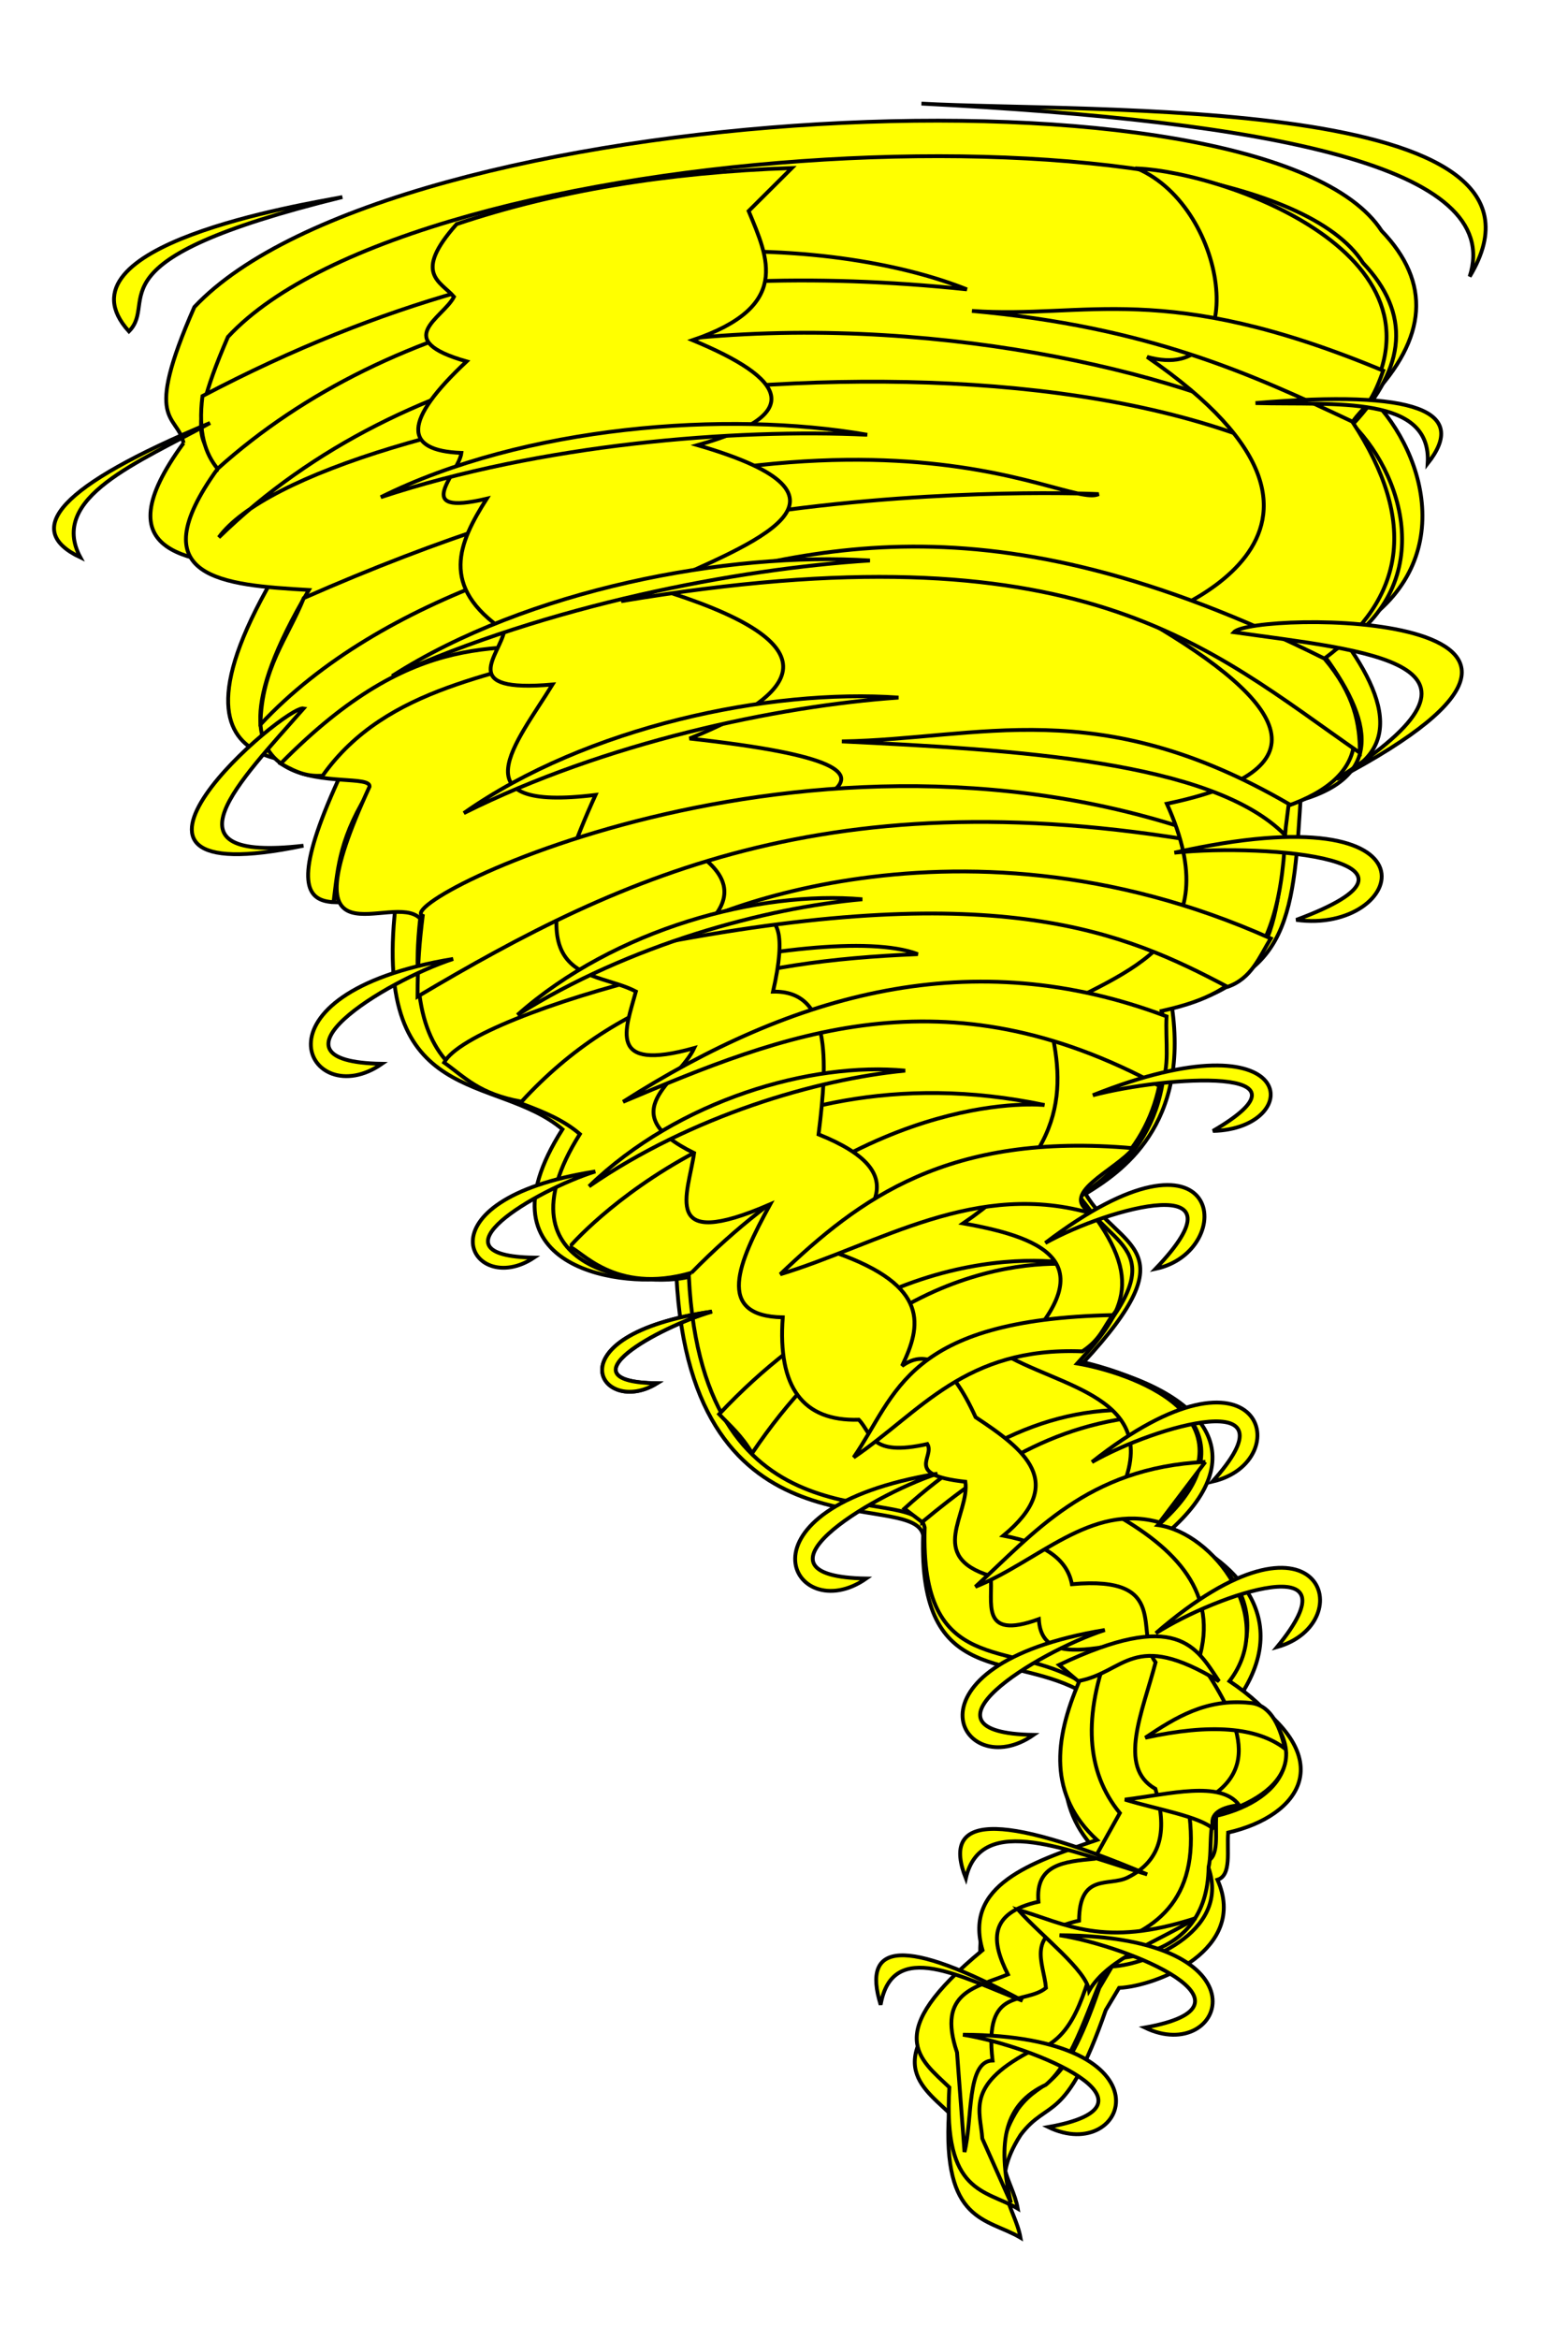 <?xml version="1.0"?><svg width="409.306" height="610.516" xmlns="http://www.w3.org/2000/svg">
 <title>YELLOW Tornado</title>
 <defs>
  <filter color-interpolation-filters="sRGB" id="filter3891">
   <feGaussianBlur stdDeviation="10.156" id="feGaussianBlur3893"/>
  </filter>
 </defs>
 <g>
  <title>Layer 1</title>
  <g transform="rotate(0.074)" id="layer1">
   <path filter="url(#filter3891)" d="m48.064,115.582c-1.711,-7.858 -10.767,-4.625 2.773,-35.51c51.238,-54.614 279.917,-66.47 309.888,-20.291c13.048,13.52 11.91,28.028 -2.773,43.481c15.205,15.128 23.409,46.136 -7.626,62.323c14.356,19.213 15.792,34.129 -10.398,39.857c-1.961,32.704 -2.398,49.972 -33.97,55.075c5.652,33.076 -13.399,45.3 -22.185,50.728c8.522,14.568 27.776,13.514 -0.693,44.205c32.988,7.376 44.964,24.44 22.185,44.206c14.793,5.321 33.364,20.206 19.41,42.032c25.916,16.687 15.419,31.881 -3.466,36.233c-0.376,4.679 0.977,11.168 -2.772,12.32c8.132,18.204 -15.747,27.785 -25.651,28.262l-3.466,5.798c-10.475,30.182 -14.988,22.983 -22.185,32.611c-8.581,13.423 -1.472,18.645 0,26.813c-8.763,-5.154 -20.427,-3.738 -18.718,-32.61c-8.104,-7.675 -18.711,-14.304 9.012,-36.959c-5.229,-17.444 12.965,-23.587 31.198,-29.712c-13.301,-12.032 -11.786,-26.879 -4.854,-42.756c-18.784,-11.215 -43.482,-0.771 -42.289,-41.307c-2.587,-12.585 -60.507,8.276 -64.473,-67.396c-11.454,2.928 -53.81,-0.61 -29.81,-38.407c-17.384,-14.684 -49.527,-5.125 -43.676,-57.975c-7.669,-7.645 -37.488,15.176 -13.865,-35.51c0.361,-5.732 -54.27,9.989 -16.638,-52.901c-23.552,-1.316 -46.568,-2.969 -24.957,-32.61z" stroke="#000000" fill="#ffff00" id="svg_55"/>
   <path d="m97.396,205.182c93.291,-60.051 182.311,-36.174 196.193,-28.102c-72.536,-3.917 -145.012,6.618 -206.135,57.61c1.061,-8.561 1.546,-16.627 9.942,-29.508z" stroke="#000000" fill="#ffff00" id="svg_56"/>
   <path d="m56.964,122.28c-1.636,-7.618 -10.294,-4.484 2.651,-34.426c48.988,-52.948 267.625,-64.442 296.279,-19.672c12.474,13.107 11.387,27.173 -2.651,42.154c14.536,14.667 22.381,44.728 -7.291,60.42c13.725,18.628 15.098,33.088 -9.942,38.642c-1.874,31.706 -2.292,48.447 -32.478,53.395c5.403,32.066 -12.81,43.917 -21.211,49.18c8.147,14.123 26.556,13.101 -0.662,42.856c31.538,7.15 42.989,23.694 21.21,42.857c14.144,5.158 31.898,19.588 18.558,40.748c24.777,16.178 14.742,30.91 -3.313,35.128c-0.36,4.537 0.934,10.827 -2.651,11.944c7.775,17.65 -15.056,26.938 -24.525,27.4l-3.314,5.621c-10.014,29.261 -14.33,22.283 -21.21,31.616c-8.205,13.013 -1.408,18.075 0,25.994c-8.378,-4.997 -19.53,-3.623 -17.896,-31.615c-7.748,-7.441 -17.89,-13.867 8.617,-35.831c-5,-16.912 12.395,-22.867 29.826,-28.805c-12.715,-11.665 -11.268,-26.059 -4.64,-41.452c-17.959,-10.872 -41.573,-0.746 -40.431,-40.046c-2.473,-12.2 -57.85,8.023 -61.643,-65.339c-10.95,2.84 -51.447,-0.591 -28.5,-37.236c-16.621,-14.235 -47.352,-4.967 -41.758,-56.205c-7.332,-7.412 -35.842,14.712 -13.256,-34.426c0.345,-5.557 -51.887,9.684 -15.908,-51.287c-22.518,-1.276 -44.523,-2.878 -23.861,-31.615l0,0z" stroke="#000000" fill="#ffff00" id="svg_57"/>
   <path d="m241.227,396.983c17.885,-14.859 37.071,-28.02 66.281,-28.103c-26.511,-4.991 -49.704,5.263 -70.921,24.59l4.64,3.513z" stroke="#000000" fill="#ffff00" id="svg_58"/>
   <path d="m196.819,379.067c38.32,-57.091 85.834,-49.179 85.834,-49.179c0,0 -46.989,-11.628 -94.451,38.992c2.872,3.04 5.744,5.406 8.617,10.187z" stroke="#000000" fill="#ffff00" id="svg_59"/>
   <path d="m180.911,331.996c47.64,-48.77 92.131,-43.911 92.131,-43.911c-77.89,-16.34 -124.044,37.107 -123.947,37.236c2.725,0.419 11.531,12.595 31.816,6.675z" stroke="#000000" fill="#ffff00" id="svg_60"/>
   <path d="m136.502,287.383c25.557,-27.911 57.544,-36.711 103.399,-38.642c-25.164,-9.553 -116.626,15.121 -123.615,28.455c5.403,3.799 9,8.147 20.216,10.187z" stroke="#000000" fill="#ffff00" id="svg_61"/>
   <path d="m56.964,122.28c45.291,-40.832 114.935,-55.447 195.531,-47.072c-30.094,-12.02 -104.166,-22.292 -199.508,28.103c-1.182,9.513 0.759,15.054 3.977,18.97z" stroke="#000000" fill="#ffff00" id="svg_62"/>
   <path d="m68.232,189.024c63.1,-67.797 218.729,-60.422 218.729,-60.422c-9.126,4.354 -62.942,-36.475 -207.461,27.4c-4.217,10.519 -11.011,18.306 -11.268,33.022z" stroke="#000000" fill="#ffff00" id="svg_63"/>
   <path d="m57.296,140.195c98.919,-96.58 296.577,-38.231 295.616,-12.646c-79.021,-53.47 -271.648,-20.416 -295.616,12.646z" stroke="#000000" fill="#ffff00" id="svg_64"/>
   <path d="m84.471,202.372c16.751,-23.739 46.531,-26.177 70.59,-34.426c-24.072,1.975 -45.833,-5.029 -81.527,31.265c4.648,2.629 7.135,3.36 10.937,3.161z" stroke="#000000" fill="#ffff00" id="svg_65"/>
   <path d="m119.269,58.346c-11.514,12.973 -4.231,14.877 -0.663,18.969c-2.864,5.62 -16.523,11.241 3.314,16.862c-16.54,15.546 -16.6,23.329 -1.325,23.887c-0.685,5.397 -13.455,16.707 6.628,11.944c-7.276,11.475 -12.427,22.95 4.64,34.426c-1.18,6.464 -12.513,16.293 12.593,14.05c-9.364,15.269 -25.227,33.342 11.268,28.806c-22.983,50.557 -1.504,45.011 10.604,51.287c-2.663,9.844 -7.715,21.207 15.245,14.754c-4.108,8.861 -21.663,16.831 0,27.4c-1.514,10.683 -8.967,25.913 19.885,13.349c-8.35,15.265 -14.394,29.204 3.314,29.508c-1.326,18.267 5.302,27.166 19.885,26.697c3.486,3.61 2.859,9.71 17.895,6.323c2.1,3.422 -6.29,8.08 9.943,9.836c1.194,8.412 -10.232,19.499 6.628,24.59c0.744,6.595 -3.105,16.976 12.594,11.242c0.525,9.542 9.375,8.495 18.558,7.025c-7.07,18.267 -6.186,32.787 2.652,43.559l-6.629,11.944c-7.682,0.756 -15.51,1.357 -14.581,11.241c-13.199,2.969 -12.272,10.429 -7.955,18.969c-8.097,3.379 -18.676,4.458 -13.255,20.375l1.988,25.994c2.138,-8.478 0.453,-23.711 7.291,-23.887c-2.351,-19.66 8.347,-14.425 13.919,-18.969c-0.571,-6.666 -5.764,-14.42 8.616,-17.564c0.064,-12.511 7.744,-8.878 12.594,-11.241c9.333,-4.593 10.293,-12.989 7.291,-23.185c-10.089,-5.66 -3.287,-20.271 0,-33.021c-5.672,-7.583 4.19,-22.766 -21.873,-20.374c-1.124,-5.926 -6.183,-10.461 -17.896,-12.646c16.739,-13.89 5.429,-22.533 -7.291,-30.913c-6.407,-14.084 -12.815,-17.997 -19.222,-13.349c5.022,-10.507 7.315,-20.844 -17.233,-29.507c8.328,-10.305 21.053,-20.61 -4.64,-30.914c2.496,-19.958 2.998,-37.593 -11.93,-37.236c7.137,-31.646 -10.228,-14.235 -17.234,-17.564c7.603,-7.348 4.961,-13.491 -3.314,-18.969c18.886,-10.183 76.514,-21.063 -1.326,-29.508c30.356,-12.309 37.83,-25.169 -9.279,-39.344c26.214,-11.858 58.587,-23.565 11.268,-37.236c28.711,-8.103 22.874,-17.427 -1.325,-27.4c25.795,-8.776 19.753,-21.301 14.582,-33.723l11.268,-11.241c-32.714,1.156 -61.849,6.104 -87.492,14.754l0,0z" stroke="#000000" fill="#ffff00" id="svg_66"/>
   <path d="m324.742,221.341c-107.655,-44.128 -223.097,14.072 -214.09,17.564c-0.835,6.894 -1.313,12.439 -1.325,21.078c53.654,-31.928 110.519,-59.187 215.415,-38.642z" stroke="#000000" fill="#ffff00" id="svg_67"/>
   <path d="m296.904,43.592c24.229,10.388 29.978,56.758 2.651,49.18c68.638,47.059 0,68.852 0,68.852c37.637,21.838 47.048,39.024 5.302,47.774c16.584,36.458 -10.517,43.447 -31.152,54.8c4.674,17.599 6.486,35.358 -21.873,54.8c22.225,3.925 37.523,10.841 12.594,35.129c16.653,8.663 42.567,11.927 25.849,40.045c17.689,9.634 28.405,21.541 23.199,38.642c10.503,15.562 18.151,30.452 -2.651,38.641c3.567,23.067 -7.443,32.087 -23.199,36.533c-4.221,11.217 -6.012,25.01 -18.559,27.401c-16.383,8.809 -12.385,15.457 -11.93,22.482l7.485,16.734c-3.765,-16.207 -1.506,-25.826 9.085,-30.786c7.592,-6.388 11.194,-21.233 16.57,-32.318c-1.788,-1.593 25.495,1.792 25.85,-24.589c1.104,-4.684 -0.538,-13.737 3.314,-14.052c19.597,-6.186 24.48,-19.428 2.069,-34.468c12.717,-16.575 -4.257,-38.706 -18.719,-40.706c29.315,-28.594 -8.865,-40.118 -21.13,-42.155c12.926,-14.166 17.88,-22.592 0.428,-43.644c18.149,-11.536 23.898,-28.252 21.445,-48.392c18.441,-4.148 32.592,-11.424 32.364,-53.395c23.549,-8.209 20.628,-22.54 10.056,-38.64c20.815,-15.621 24.488,-35.615 7.21,-61.827c32.439,-41.923 -32.49,-65.031 -56.258,-66.041z" stroke="#000000" fill="#ffff00" id="svg_68"/>
   <path d="m353.243,109.633c-26.455,-12.427 -53.31,-24.686 -99.423,-28.805c29.865,2.089 49.951,-8.38 107.376,15.456c-3.356,9.683 -5.386,9.522 -7.953,13.348z" stroke="#000000" fill="#ffff00" id="svg_69"/>
   <path d="m345.952,171.46c-89.275,-44.365 -136.491,-28.313 -183.6,-14.754c120.321,-20.371 152.841,11.732 192.879,39.343c0,-7.468 -1.404,-15.267 -9.279,-24.589z" stroke="#000000" fill="#ffff00" id="svg_70"/>
   <path d="m336.673,209.398c-50.001,-28.949 -80.615,-16.803 -116.656,-16.16c45.339,2.115 96.657,5.016 115.661,24.239l0.995,-8.079z" stroke="#000000" fill="#ffff00" id="svg_71"/>
   <path d="m332.033,244.526c-83.762,-37.415 -155.508,-3.537 -159.076,1.405c88.525,-16.983 120.835,-3.018 147.808,11.241c6.3,-2.193 8.298,-7.805 11.268,-12.646z" stroke="#000000" fill="#ffff00" id="svg_72"/>
   <path d="m304.857,264.901c-50.728,-19.127 -97.283,-6.027 -141.842,22.482c41.813,-17.753 83.731,-34.849 140.185,-4.216c2.717,-4.559 1.293,-12.045 1.657,-18.266z" stroke="#000000" fill="#ffff00" id="svg_73"/>
   <path d="m296.24,299.327c-48.417,-4.244 -71.54,13.298 -92.131,33.02c25.951,-7.918 51.07,-24.981 81.858,-15.808c-10.37,-4.968 5.753,-11.414 10.273,-17.212z" stroke="#000000" fill="#ffff00" id="svg_74"/>
   <path d="m290.938,342.885c-54.182,1.231 -56.357,20.837 -67.607,37.236c17.529,-11.913 28.939,-28.941 59.654,-27.751c4.806,-3.161 5.501,-6.323 7.953,-9.485z" stroke="#000000" fill="#ffff00" id="svg_75"/>
   <path d="m315.131,381.175c-30.922,1.524 -44.847,18.818 -59.985,32.669c16.405,-6.613 30.071,-21.955 48.054,-16.861l11.931,-15.808z" stroke="#000000" fill="#ffff00" id="svg_76"/>
   <path d="m281.99,438.434c12.351,-2.214 14.164,-13.699 36.786,0c-5.966,-8.962 -10.882,-18.923 -41.757,-4.216l4.971,4.216z" stroke="#000000" fill="#ffff00" id="svg_77"/>
   <path d="m326.731,444.054c-11.319,-1.145 -19.323,3.854 -27.176,9.134c17.012,-3.746 29.163,-2.81 36.455,2.81c-1.534,-6.874 -4.221,-11.608 -9.279,-11.944z" stroke="#000000" fill="#ffff00" id="svg_78"/>
   <path d="m324.079,470.752c-4.85,-6.54 -18.318,-2.805 -29.826,-1.404c8.187,2.495 19.733,4.397 23.198,7.728c-1.326,-3.514 0.884,-5.621 6.628,-6.324z" stroke="#000000" fill="#ffff00" id="svg_79"/>
   <path d="m312.811,500.26c-24.231,7.925 -33.908,1.524 -46.397,-2.108c6.348,7.075 17.757,15.682 18.559,21.077c5.003,-8.589 18.115,-12.881 27.838,-18.969z" stroke="#000000" fill="#ffff00" id="svg_80"/>
   <path d="m89.442,51.32c-67.459,16.67 -47.664,27.069 -55.677,35.128c-20.43,-22.481 45.439,-33.133 55.677,-35.128z" stroke="#000000" fill="#ffff00" id="svg_81"/>
   <path d="m240.564,26.73c42.846,2.372 172.007,-2.939 143.168,44.964c9.241,-28.759 -52.05,-40.467 -143.168,-44.964z" stroke="#000000" fill="#ffff00" id="svg_82"/>
   <path d="m54.976,110.336c-39.562,16.546 -49.022,27.947 -33.804,35.128c-8.451,-15.628 15.242,-24.868 33.804,-35.128z" stroke="#000000" fill="#ffff00" id="svg_83"/>
   <path d="m79.5,220.639c-63.137,13.297 -4.754,-36.818 0,-35.831c-16.731,19.148 -37.997,40.249 0,35.831z" stroke="#000000" fill="#ffff00" id="svg_84"/>
   <path d="m118.606,250.147c-18.019,5.941 -51.584,26.883 -18.559,27.4c-19.115,13.337 -36.54,-18.248 18.559,-27.4z" stroke="#000000" fill="#ffff00" id="svg_85"/>
   <path d="m155.797,305.571c-15.516,4.882 -44.418,22.089 -15.981,22.514c-16.46,10.959 -31.464,-14.993 15.981,-22.514z" stroke="#000000" fill="#ffff00" id="svg_86"/>
   <path d="m186.286,342.105c-13.906,4.064 -39.811,18.389 -14.322,18.743c-14.754,9.124 -28.201,-12.482 14.322,-18.743z" stroke="#000000" fill="#ffff00" id="svg_87"/>
   <path d="m186.286,342.105c-13.906,4.064 -39.811,18.389 -14.322,18.743c-14.754,9.124 -28.201,-12.482 14.322,-18.743z" stroke="#000000" fill="#ffff00" id="svg_88"/>
   <path d="m245.203,384.337c-18.018,5.94 -51.583,26.883 -18.558,27.4c-19.115,13.338 -36.54,-18.247 18.558,-27.4z" stroke="#000000" fill="#ffff00" id="svg_89"/>
   <path d="m288.949,425.086c-18.018,5.941 -51.583,26.883 -18.558,27.4c-19.116,13.337 -36.54,-18.247 18.558,-27.4z" stroke="#000000" fill="#ffff00" id="svg_90"/>
   <path d="m300.082,488.861c-39.531,-16.631 -53.789,-15.179 -47.328,1.097c3.927,-17.527 27.169,-7.079 47.328,-1.097z" stroke="#000000" fill="#ffff00" id="svg_91"/>
   <path d="m285.535,381.254c16.596,-9.52 54.177,-20.356 31.461,5.058c22.357,-5.187 13.2,-40.464 -31.461,-5.058z" stroke="#000000" fill="#ffff00" id="svg_92"/>
   <path d="m302.269,425.905c16.182,-10.291 53.273,-22.884 31.643,3.574c22.117,-6.233 11.493,-41.045 -31.643,-3.574z" stroke="#000000" fill="#ffff00" id="svg_93"/>
   <path d="m273.287,324.087c16.88,-9.403 53.607,-19.306 28.775,6.715c21.672,-4.553 18.014,-42.411 -28.775,-6.715z" stroke="#000000" fill="#ffff00" id="svg_94"/>
   <path d="m285.639,285.51c19.315,-5.097 60.616,-7.849 31.367,9.278c24.282,-0.604 22.833,-31.016 -31.367,-9.278z" stroke="#000000" fill="#ffff00" id="svg_95"/>
   <path d="m306.843,222.175c24.655,-2.582 73.574,1.96 31.838,17.495c28.285,3.924 40.825,-33.929 -31.838,-17.495z" stroke="#000000" fill="#ffff00" id="svg_96"/>
   <path d="m349.176,202.907c84.84,-44.771 -21.963,-43.8 -26.861,-38.304c34.195,4.839 75.231,7.528 26.861,38.304z" stroke="#000000" fill="#ffff00" id="svg_97"/>
   <path d="m327.877,104.789c42.391,-3.65 55.624,2.159 44.956,15.719c1.08,-17.977 -24.029,-15.19 -44.956,-15.719z" stroke="#000000" fill="#ffff00" id="svg_98"/>
   <path d="m277.241,504.779c18.663,2.95 54.857,18.202 22.294,24.068c20.817,10.081 33.476,-23.957 -22.294,-24.068z" stroke="#000000" fill="#ffff00" id="svg_99"/>
   <path d="m267.604,521.881c-30.944,-16.629 -42.105,-15.178 -37.047,1.097c3.073,-17.526 21.267,-7.078 37.047,-1.097z" stroke="#000000" fill="#ffff00" id="svg_100"/>
   <path d="m252.053,530.775c18.665,2.949 54.858,18.2 22.296,24.067c20.816,10.081 33.475,-23.958 -22.296,-24.067z" stroke="#000000" fill="#ffff00" id="svg_101"/>
   <path d="m121.352,212.084c32.084,-22.644 79.757,-32.628 113.42,-30.305c-31.557,2.222 -76.707,11.852 -113.42,30.305z" stroke="#000000" fill="#ffff00" id="svg_102"/>
   <path d="m102.605,176.316c35.266,-22.645 87.666,-32.629 124.669,-30.305c-34.688,2.222 -84.315,11.85 -124.669,30.305z" stroke="#000000" fill="#ffff00" id="svg_103"/>
   <path d="m99.569,129.647c37.289,-18.651 90.383,-22.829 126.96,-16.455c-34.718,-1.599 -85.02,2.53 -126.96,16.455z" stroke="#000000" fill="#ffff00" id="svg_104"/>
   <path d="m135.412,264.743c25.455,-22.643 63.278,-32.627 89.987,-30.303c-25.037,2.221 -60.859,11.85 -89.987,30.303z" stroke="#000000" fill="#ffff00" id="svg_105"/>
   <path d="m154.159,309.455c23.334,-22.645 58.005,-32.628 82.489,-30.305c-22.952,2.222 -55.788,11.851 -82.489,30.305z" stroke="#000000" fill="#ffff00" id="svg_106"/>
  </g>
 </g>
</svg>
